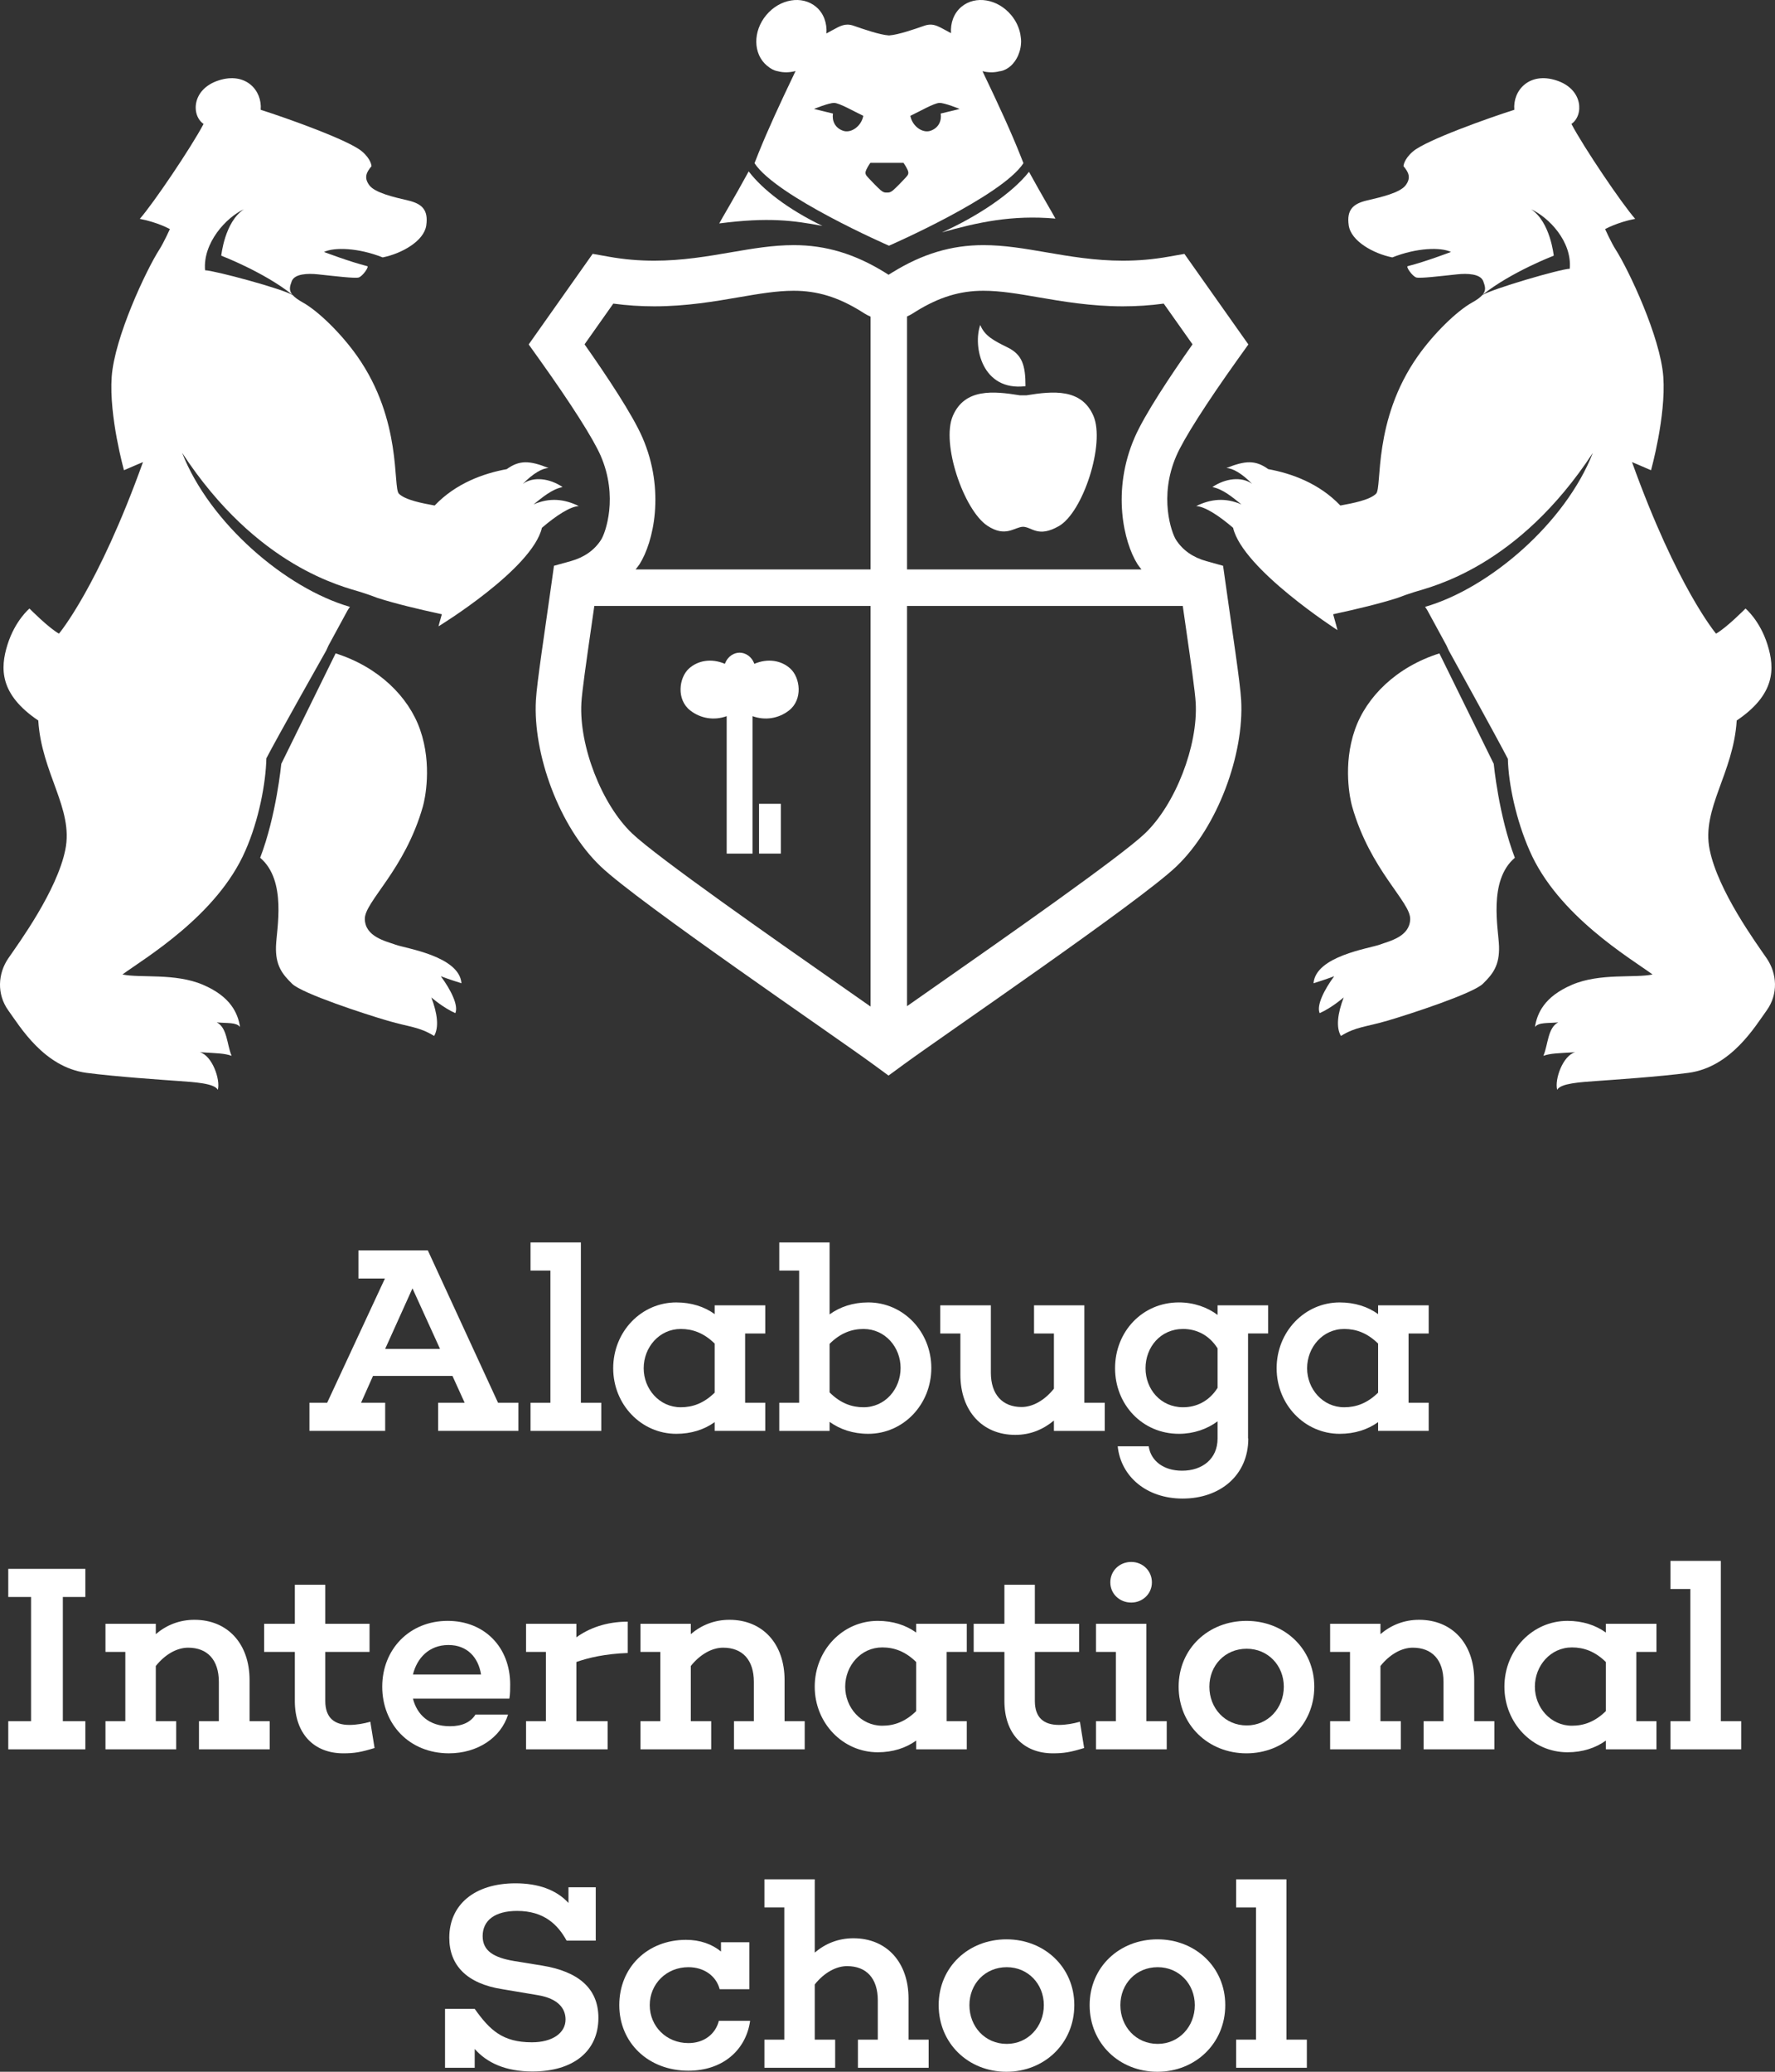 <?xml version="1.0" encoding="UTF-8"?> <svg xmlns="http://www.w3.org/2000/svg" width="228" height="266" viewBox="0 0 228 266" fill="none"><rect x="0" y="0" width="228" height="266" fill="#333333" stroke="none"/><path d="M66.592 183.716H56.281V180.103H59.685L58.12 176.662H47.911L46.38 180.103H49.476V183.716H39.746V180.103H42.025L49.442 164.156H46.04V160.542H54.955L63.973 180.103H66.592V183.716ZM52.982 165.415L49.476 173.186H56.52L52.982 165.415Z" fill="white"></path><path d="M77.234 183.717H68.148V180.104H70.702V163.133H68.148V159.52H74.615V180.104H77.234V183.717Z" fill="white"></path><path d="M95.712 180.103H98.298V183.716H91.8V182.592C90.473 183.545 88.805 184.092 86.865 184.092C82.375 184.092 78.766 180.343 78.766 175.674C78.766 170.971 82.375 167.223 86.865 167.223C88.805 167.223 90.473 167.766 91.8 168.721V167.596H98.298V171.21H95.712V180.103ZM91.8 178.809V172.504C90.403 171.14 88.975 170.63 87.444 170.63C84.686 170.63 82.681 172.981 82.681 175.674C82.681 178.331 84.686 180.683 87.444 180.683C88.975 180.683 90.403 180.172 91.8 178.809Z" fill="white"></path><path d="M119.628 175.64C119.628 180.344 116.023 184.091 111.529 184.091C109.556 184.091 107.889 183.511 106.562 182.558V183.718H100.098V180.104H102.651V163.134H100.098V159.521H106.562V168.756C107.889 167.802 109.556 167.222 111.529 167.222C116.023 167.222 119.628 170.972 119.628 175.64ZM115.683 175.64C115.683 172.982 113.708 170.631 110.918 170.631C109.422 170.631 107.959 171.141 106.562 172.54V178.775C107.959 180.174 109.422 180.682 110.918 180.682C113.708 180.682 115.683 178.332 115.683 175.64Z" fill="white"></path><path d="M141.908 183.717H135.376V182.388C133.978 183.545 132.345 184.229 130.407 184.229C126.186 184.229 123.362 181.161 123.362 176.491V171.21H120.777V167.597H127.277V176.254C127.277 179.048 128.773 180.651 131.222 180.651C132.618 180.651 134.151 179.832 135.376 178.299V171.21H132.822V167.597H139.287V180.104H141.908V183.717Z" fill="white"></path><path d="M160.312 184.704H160.344C160.344 189.408 156.737 192.406 151.906 192.406C147.312 192.406 143.979 189.612 143.57 185.693H147.551C147.824 187.567 149.456 188.828 151.839 188.828C154.458 188.828 156.397 187.295 156.397 184.704V182.49C155.071 183.478 153.335 184.092 151.429 184.092C146.734 184.092 143.23 180.343 143.23 175.674C143.23 170.971 146.734 167.221 151.429 167.221C153.335 167.221 155.071 167.836 156.397 168.824V167.597H162.896V171.209H160.312V184.704ZM156.397 178.195V173.119C155.275 171.345 153.607 170.63 151.973 170.63C149.049 170.63 147.143 172.982 147.143 175.674C147.143 178.332 149.049 180.682 151.973 180.682C153.607 180.682 155.275 179.968 156.397 178.195Z" fill="white"></path><path d="M180.93 180.103H183.517V183.716H177.018V182.592C175.691 183.545 174.024 184.092 172.083 184.092C167.594 184.092 163.984 180.343 163.984 175.674C163.984 170.971 167.594 167.223 172.083 167.223C174.024 167.223 175.691 167.766 177.018 168.721V167.596H183.517V171.21H180.93V180.103ZM177.018 178.809V172.504C175.622 171.14 174.193 170.63 172.662 170.63C169.905 170.63 167.899 172.981 167.899 175.674C167.899 178.331 169.905 180.683 172.662 180.683C174.193 180.683 175.622 180.172 177.018 178.809Z" fill="white"></path><path d="M8.071 220.99H10.963V224.603H1.062V220.99H3.989V205.042H1.062V201.43H10.963V205.042H8.071V220.99Z" fill="white"></path><path d="M34.643 224.602H25.558V220.989H28.111V215.947C28.111 213.118 26.647 211.551 24.163 211.551C22.767 211.551 21.237 212.369 20.012 213.902V220.989H22.633V224.602H13.547V220.989H16.099V212.096H13.547V208.483H20.012V209.812C21.373 208.653 23.04 207.972 24.98 207.972C29.233 207.972 32.057 211.038 32.057 215.709V220.989H34.643V224.602Z" fill="white"></path><path d="M48.113 224.432C46.344 224.979 45.494 225.114 44.099 225.114C40.287 225.114 37.872 222.558 37.872 218.4V212.095H33.926V208.482H37.872V203.474H41.783V208.482H47.467V212.095H41.783V218.4C41.783 220.548 42.943 221.468 44.881 221.468C45.766 221.468 46.752 221.297 47.569 221.058L48.113 224.432Z" fill="white"></path><path d="M65.429 218.094H65.396H53.044C53.555 220.104 55.053 221.637 57.808 221.637C59.339 221.637 60.462 221.127 61.074 220.139H65.26C64.34 223.103 61.346 225.113 57.672 225.113C52.534 225.113 49.098 221.331 49.098 216.561C49.098 211.754 52.601 208.108 57.503 208.108C62.198 208.108 65.533 211.448 65.533 216.287C65.533 216.867 65.533 217.481 65.429 218.094ZM53.044 214.993H61.789C61.449 212.811 60.02 211.208 57.604 211.208C55.086 211.208 53.555 212.913 53.044 214.993Z" fill="white"></path><path d="M80.637 212.232C77.744 212.336 75.566 212.845 74.035 213.39V220.99H78.05V224.603H67.57V220.99H70.122V212.095H67.57V208.484H74.035V210.221C75.635 209.063 77.847 208.21 80.637 208.21V212.232Z" fill="white"></path><path d="M103.365 224.602H94.28V220.989H96.834V215.947C96.834 213.118 95.37 211.551 92.886 211.551C91.49 211.551 89.959 212.369 88.734 213.902V220.989H91.355V224.602H82.269V220.989H84.821V212.096H82.269V208.483H88.734V209.812C90.096 208.653 91.763 207.972 93.703 207.972C97.955 207.972 100.779 211.038 100.779 215.709V220.989H103.365V224.602Z" fill="white"></path><path d="M121.597 220.99H124.183V224.603H117.684V223.479C116.357 224.432 114.69 224.979 112.749 224.979C108.259 224.979 104.652 221.229 104.652 216.561C104.652 211.858 108.259 208.108 112.749 208.108C114.69 208.108 116.357 208.653 117.684 209.609V208.484H124.183V212.095H121.597V220.99ZM117.684 219.694V213.391C116.29 212.028 114.859 211.517 113.328 211.517C110.573 211.517 108.565 213.868 108.565 216.561C108.565 219.218 110.573 221.57 113.328 221.57C114.859 221.57 116.29 221.06 117.684 219.694Z" fill="white"></path><path d="M139.258 224.432C137.489 224.979 136.639 225.114 135.243 225.114C131.432 225.114 129.017 222.558 129.017 218.4V212.095H125.07V208.482H129.017V203.474H132.928V208.482H138.612V212.095H132.928V218.4C132.928 220.548 134.087 221.468 136.025 221.468C136.91 221.468 137.897 221.297 138.714 221.058L139.258 224.432Z" fill="white"></path><path d="M149.867 224.603H140.781V220.99H143.335V212.096H140.781V208.483H147.246V220.99H149.867V224.603ZM142.62 203.168C142.62 201.668 143.81 200.543 145.308 200.543C146.771 200.543 147.962 201.668 147.962 203.168C147.962 204.633 146.771 205.758 145.308 205.758C143.81 205.758 142.62 204.633 142.62 203.168Z" fill="white"></path><path d="M168.82 216.56C168.82 221.467 164.976 225.115 160.109 225.115C155.209 225.115 151.398 221.467 151.398 216.56C151.398 211.686 155.209 208.11 160.109 208.11C164.976 208.11 168.82 211.686 168.82 216.56ZM164.906 216.56C164.906 213.833 162.864 211.686 160.143 211.686C157.353 211.686 155.344 213.833 155.344 216.56C155.344 219.32 157.353 221.534 160.143 221.534C162.864 221.534 164.906 219.32 164.906 216.56Z" fill="white"></path><path d="M191.951 224.602H182.866V220.989H185.419V215.947C185.419 213.118 183.956 211.551 181.472 211.551C180.076 211.551 178.545 212.369 177.32 213.902V220.989H179.942V224.602H170.855V220.989H173.409V212.096H170.855V208.483H177.32V209.812C178.682 208.653 180.349 207.972 182.287 207.972C186.543 207.972 189.365 211.038 189.365 215.709V220.989H191.951V224.602Z" fill="white"></path><path d="M210.186 220.99H212.773V224.603H206.275V223.479C204.947 224.432 203.28 224.979 201.34 224.979C196.85 224.979 193.242 221.229 193.242 216.561C193.242 211.858 196.85 208.108 201.34 208.108C203.28 208.108 204.947 208.653 206.275 209.609V208.484H212.773V212.095H210.186V220.99ZM206.275 219.694V213.391C204.878 212.028 203.451 211.517 201.92 211.517C199.163 211.517 197.155 213.868 197.155 216.561C197.155 219.218 199.163 221.57 201.92 221.57C203.451 221.57 204.878 221.06 206.275 219.694Z" fill="white"></path><path d="M223.659 224.603H214.574V220.99H217.127V204.02H214.574V200.406H221.041V220.99H223.659V224.603Z" fill="white"></path><path d="M69.651 252.369C74.211 253.118 76.866 255.232 76.866 259.082C76.866 263.342 73.667 265.965 68.392 265.965C64.923 265.965 62.54 264.84 60.975 263.07V265.489H57.164V257.924H60.975C62.915 260.65 64.55 262.217 68.325 262.217C70.911 262.217 72.645 261.058 72.645 259.286C72.645 257.957 71.796 256.594 69.005 256.151L64.55 255.402C59.919 254.685 57.71 252.301 57.71 248.79C57.71 244.565 60.94 241.805 66.215 241.805C69.107 241.805 71.455 242.622 73.02 244.326V242.315H76.524V249.166H72.782C71.66 247.121 69.89 245.349 66.421 245.349C63.561 245.349 61.996 246.575 61.996 248.586C61.996 250.46 63.39 251.346 66.081 251.789L69.651 252.369Z" fill="white"></path><path d="M96.355 259.458C95.811 263.275 92.782 265.865 88.427 265.865C83.289 265.865 79.547 262.286 79.547 257.447C79.547 252.607 83.153 249.062 88.122 249.062C89.923 249.062 91.455 249.609 92.612 250.562V249.37H96.253V255.402H92.442C91.999 253.698 90.434 252.573 88.427 252.573C85.602 252.573 83.46 254.72 83.46 257.447C83.46 260.172 85.602 262.319 88.427 262.319C90.402 262.319 91.898 261.195 92.34 259.458H96.355Z" fill="white"></path><path d="M119.287 265.489H110.202V261.876H112.755V256.834C112.755 254.005 111.292 252.437 108.807 252.437C107.412 252.437 105.881 253.256 104.656 254.789V261.876H107.277V265.489H98.191V261.876H100.745V244.905H98.191V241.293H104.656V250.699C106.017 249.539 107.684 248.859 109.625 248.859C113.878 248.859 116.701 251.926 116.701 256.594V261.876H119.287V265.489Z" fill="white"></path><path d="M137.996 257.447C137.996 262.355 134.152 266 129.285 266C124.386 266 120.574 262.355 120.574 257.447C120.574 252.573 124.386 248.997 129.285 248.997C134.152 248.997 137.996 252.573 137.996 257.447ZM134.082 257.447C134.082 254.72 132.043 252.573 129.32 252.573C126.53 252.573 124.522 254.72 124.522 257.447C124.522 260.207 126.53 262.422 129.32 262.422C132.043 262.422 134.082 260.207 134.082 257.447Z" fill="white"></path><path d="M157.386 257.447C157.386 262.355 153.543 266 148.676 266C143.776 266 139.965 262.355 139.965 257.447C139.965 252.573 143.776 248.997 148.676 248.997C153.543 248.997 157.386 252.573 157.386 257.447ZM153.474 257.447C153.474 254.72 151.433 252.573 148.71 252.573C145.92 252.573 143.913 254.72 143.913 257.447C143.913 260.207 145.92 262.422 148.71 262.422C151.433 262.422 153.474 260.207 153.474 257.447Z" fill="white"></path><path d="M167.865 265.489H158.781V261.876H161.333V244.905H158.781V241.293H165.246V261.876H167.865V265.489Z" fill="white"></path><path d="M184.89 83.891C179.373 85.635 175.508 89.469 174.036 93.695C172.456 98.225 173.426 102.647 173.675 103.522C176.01 111.757 181.212 115.79 181.141 118.021C181.07 120.252 178.556 120.808 177.191 121.296C175.828 121.786 169.01 122.761 168.723 126.243C170.302 125.759 171.378 125.34 171.378 125.34C170.086 127.084 169.081 129.104 169.513 130.081C171.092 129.383 172.599 128.06 172.599 128.06C171.811 130.15 171.595 131.891 172.24 133.008C174.177 131.82 175.327 131.891 178.198 131.056C181.07 130.219 189.176 127.571 190.47 126.317C191.761 125.061 192.623 123.945 192.552 121.506C192.487 119.322 191.117 113.072 194.583 110.133C192.509 104.729 191.872 98.072 191.872 98.072L184.89 83.891Z" fill="white"></path><path d="M226.93 123.04C225.589 121.086 220.686 114.396 219.608 109.097C218.533 103.802 222.651 99.34 223.083 92.507C228.035 89.163 228.006 85.85 227.029 82.749C226.051 79.649 224.213 78.131 224.213 78.131C224.213 78.131 221.791 80.586 220.427 81.355C220.427 81.355 215.428 75.458 209.633 59.328C209.633 59.328 211.282 60.024 212.074 60.375C212.074 60.375 214.01 53.474 213.652 48.384C213.293 43.296 209.196 34.638 207.551 32.073C206.957 31.149 206.178 29.415 206.178 29.415C206.178 29.415 207.731 28.541 210.04 28.099C208.319 26.149 203.428 18.91 201.85 15.912C203.434 14.841 203.41 11.453 199.914 10.323C196.439 9.198 194.297 11.606 194.516 14.098C191.216 15.142 183.184 17.997 181.492 19.448C180.296 20.476 180.279 21.338 180.279 21.338C180.924 22.104 181.284 22.802 180.565 23.777C179.848 24.754 177.407 25.312 175.613 25.73C173.818 26.149 172.957 26.916 173.245 28.936C173.534 30.957 176.404 32.559 178.844 33.05C182.001 31.794 185.088 31.723 186.38 32.35C186.38 32.35 183.079 33.608 180.855 34.166C180.494 34.166 181.426 35.489 181.93 35.628C182.431 35.768 185.002 35.45 187.192 35.221C188.451 35.088 190.17 35.139 190.528 36.113C190.766 36.761 190.932 37.261 190.435 37.848C194.133 34.908 199.579 32.829 199.579 32.829C199.579 32.829 199.146 28.475 196.66 26.865C198.929 27.893 201.943 30.994 201.636 34.507C200.447 34.527 191.611 37.106 190.39 37.899C190.135 38.181 189.742 38.482 189.107 38.834C187.097 39.952 184.136 42.862 182.116 45.731C176.299 53.99 177.56 62.595 176.759 63.388C175.935 64.203 173.767 64.612 172.167 64.904C169.441 62.047 165.91 60.788 162.911 60.234C161.26 59.049 159.968 59.118 157.527 60.096C158.317 60.096 159.538 60.794 160.829 62.117C159.465 61.14 157.384 61.419 155.733 62.535C157.098 62.814 158.246 63.788 159.465 64.766C157.384 63.858 155.518 64.067 153.652 64.975C154.801 65.044 156.595 66.227 158.39 67.764C159.627 73.074 171.802 80.905 171.802 80.905C171.802 80.905 171.53 79.842 171.245 78.866C174.452 78.171 177.207 77.504 179.499 76.774C180.154 76.519 180.875 76.264 181.63 76.028C183.911 75.312 194.962 72.854 204.604 58.143C201.095 67.11 191.366 75.51 183.052 77.916C183.226 78.158 183.217 78.156 183.351 78.371L185.801 82.876C185.9 83.091 185.998 83.304 186.093 83.516C186.093 83.516 192.364 94.861 193.689 97.438C193.755 100.601 194.743 105.291 196.479 109.219C200.1 117.564 209.465 123.056 212.272 125.116C209.975 125.603 205.516 124.903 201.927 126.438C198.34 127.973 197.45 130.116 197.164 131.857C197.666 131.23 198.795 131.401 200.158 131.265C198.795 131.961 198.866 134.108 198.25 135.561C199.204 135.229 200.038 135.237 202.335 135.098C200.755 135.516 199.663 138.598 200.021 139.923C200.451 139.087 203.052 138.939 204.99 138.798C206.928 138.66 213.191 138.239 216.898 137.743C222.344 137.014 225.422 131.823 226.93 129.734C228.436 127.639 228.272 124.994 226.93 123.04Z" fill="white"></path><path d="M50.81 121.295C49.445 120.809 46.932 120.251 46.861 118.02C46.79 115.789 51.992 111.756 54.327 103.523C54.576 102.647 55.546 98.224 53.966 93.695C52.494 89.467 48.628 85.634 43.111 83.889L36.132 98.071C36.132 98.071 35.493 104.728 33.418 110.132C36.885 113.071 35.515 119.322 35.451 121.506C35.376 123.944 36.239 125.06 37.531 126.318C38.823 127.571 46.932 130.22 49.806 131.055C52.674 131.892 53.823 131.821 55.762 133.007C56.407 131.892 56.192 130.149 55.404 128.061C55.404 128.061 56.91 129.382 58.487 130.08C58.92 129.105 57.914 127.083 56.621 125.341C56.621 125.341 57.699 125.758 59.277 126.243C58.991 122.759 52.173 121.784 50.81 121.295Z" fill="white"></path><path d="M74.347 64.975C72.482 64.068 70.616 63.857 68.534 64.764C69.753 63.789 70.902 62.813 72.265 62.535C70.616 61.42 68.534 61.141 67.171 62.117C68.461 60.793 69.683 60.095 70.472 60.095C68.032 59.12 66.74 59.05 65.089 60.235C62.09 60.788 58.559 62.047 55.831 64.905C54.232 64.614 52.063 64.204 51.24 63.389C50.439 62.595 51.7 53.99 45.883 45.73C43.862 42.862 40.903 39.951 38.893 38.835C38.258 38.481 37.865 38.18 37.61 37.9C36.389 37.105 27.53 34.722 26.342 34.701C26.037 31.19 29.07 27.893 31.34 26.866C28.852 28.475 28.421 32.829 28.421 32.829C28.421 32.829 33.866 34.906 37.565 37.849C37.068 37.262 37.233 36.761 37.472 36.111C37.832 35.138 39.547 35.089 40.806 35.22C42.997 35.45 45.569 35.767 46.069 35.629C46.573 35.489 47.506 34.165 47.145 34.165C44.921 33.607 41.619 32.351 41.619 32.351C42.911 31.724 45.999 31.795 49.156 33.05C51.597 32.56 54.467 30.957 54.755 28.937C55.041 26.916 54.181 26.148 52.385 25.731C50.592 25.313 48.149 24.754 47.435 23.778C46.715 22.803 47.074 22.105 47.72 21.339C47.72 21.339 47.706 20.475 46.506 19.447C44.815 17.998 36.786 15.143 33.486 14.097C33.702 11.605 31.561 9.199 28.086 10.324C24.587 11.454 24.565 14.841 26.149 15.913C24.571 18.91 19.681 26.148 17.957 28.1C20.267 28.54 21.821 29.414 21.821 29.414C21.821 29.414 21.042 31.148 20.447 32.074C18.802 34.637 14.707 43.297 14.348 48.385C13.99 53.472 15.926 60.374 15.926 60.374C16.716 60.024 18.367 59.33 18.367 59.33C12.572 75.457 7.572 81.356 7.572 81.356C6.209 80.587 3.784 78.132 3.784 78.132C3.784 78.132 1.95 79.648 0.969 82.749C-0.009 85.851 -0.038 89.162 4.915 92.508C5.346 99.34 9.467 103.803 8.391 109.098C7.314 114.395 2.41 121.087 1.069 123.039C-0.272 124.995 -0.438 127.64 1.069 129.734C2.578 131.823 5.655 137.015 11.099 137.744C14.809 138.238 21.071 138.659 23.009 138.799C24.948 138.938 27.547 139.086 27.978 139.924C28.337 138.599 27.243 135.515 25.665 135.097C27.962 135.236 28.793 135.23 29.75 135.56C29.134 134.107 29.205 131.96 27.842 131.266C29.205 131.402 30.333 131.229 30.837 131.858C30.552 130.115 29.66 127.972 26.073 126.439C22.484 124.904 18.025 125.602 15.728 125.115C18.534 123.057 27.9 117.565 31.52 109.218C33.254 105.29 34.148 100.527 34.214 97.366C35.541 94.787 41.907 83.517 41.907 83.517C42.002 83.303 42.099 83.09 42.198 82.876L44.646 78.372C44.782 78.157 44.775 78.159 44.948 77.917C36.634 75.51 26.905 67.111 23.394 58.142C33.036 72.855 44.089 75.311 46.37 76.028C47.125 76.265 47.846 76.52 48.499 76.775C50.792 77.503 53.548 78.171 56.755 78.866C56.467 79.843 56.328 80.417 56.328 80.417C56.328 80.417 68.37 73.073 69.61 67.765C71.406 66.228 73.199 65.046 74.347 64.975Z" fill="white"></path><path d="M157.418 74.848L157.106 72.644L154.968 72.049C153.226 71.567 151.908 70.64 151.05 69.291C150.487 68.406 148.822 63.769 151.109 58.511C152.057 56.327 154.917 51.836 158.95 46.187L160.354 44.224L152.138 32.598L150.025 32.969C148.105 33.307 146.202 33.472 144.219 33.472C140.641 33.472 137.332 32.904 134.409 32.401C131.633 31.923 129.014 31.473 126.323 31.473C122.204 31.473 118.475 32.594 114.587 34.997L114.137 35.278L113.69 34.997C109.804 32.594 106.073 31.473 101.95 31.473C99.26 31.473 96.639 31.923 93.859 32.401C90.941 32.904 87.632 33.472 84.046 33.472C82.066 33.472 80.165 33.307 78.241 32.966L76.128 32.59L67.91 44.224L69.313 46.187C73.347 51.836 76.208 56.327 77.156 58.511C79.442 63.769 77.78 68.406 77.218 69.291C76.359 70.64 75.039 71.567 73.297 72.049L71.157 72.644L70.85 74.848C69.941 81.341 68.966 87.595 68.838 89.906C68.449 96.76 71.794 106.138 77.165 111.253C81.999 115.865 107.143 132.978 112.134 136.634L114.132 138.095L116.128 136.634C121.134 132.969 146.336 115.799 151.102 111.253C156.47 106.137 159.815 96.76 159.429 89.906C159.298 87.582 158.324 81.333 157.418 74.848ZM111.826 129.236C110.65 128.408 109.312 127.475 107.826 126.436C99.641 120.715 84.405 110.07 81.197 107.008C77.29 103.288 74.366 95.765 74.679 90.234C74.759 88.805 75.314 84.94 75.902 80.85C76.046 79.862 76.191 78.838 76.341 77.802H111.826V129.236ZM111.826 73.115H81.641C81.81 72.888 81.999 72.677 82.152 72.436C83.928 69.641 85.49 63.002 82.521 56.174C81.242 53.231 77.955 48.289 75.085 44.211L78.779 38.98C80.521 39.215 82.256 39.331 84.046 39.331C88.153 39.331 91.867 38.69 94.867 38.172C97.497 37.721 99.766 37.331 101.95 37.331C104.982 37.331 107.654 38.149 110.581 39.96L111.029 40.241C111.285 40.403 111.553 40.538 111.826 40.657V73.115ZM116.507 40.635C116.758 40.524 117.004 40.392 117.241 40.245L117.659 39.982C120.624 38.149 123.296 37.331 126.323 37.331C128.514 37.331 130.783 37.721 133.418 38.176C136.407 38.69 140.129 39.331 144.219 39.331C146.008 39.331 147.742 39.215 149.482 38.981L153.179 44.211C150.309 48.292 147.02 53.234 145.746 56.171C142.777 62.995 144.337 69.636 146.119 72.445C146.27 72.682 146.456 72.89 146.623 73.115H116.507V40.635ZM147.067 107.012C143.915 110.018 128.676 120.672 120.489 126.396C119.011 127.429 117.681 128.359 116.507 129.185V77.802H151.929C152.07 78.792 152.211 79.78 152.347 80.726C152.944 84.868 153.508 88.781 153.588 90.236C153.899 95.761 150.975 103.286 147.067 107.012Z" fill="white"></path><path d="M131.856 50.755H130.99C127.591 50.199 123.917 49.854 122.393 53.396C120.869 56.936 123.794 65.476 126.818 67.494C129.186 69.062 130.263 67.674 131.421 67.632C132.569 67.674 133.337 69.064 135.994 67.56C139.13 65.786 141.977 56.936 140.453 53.396C138.926 49.854 135.252 50.199 131.856 50.755Z" fill="white"></path><path d="M131.726 49.583C131.726 46.87 131.289 45.522 129.416 44.603C127.676 43.748 126.473 43.128 125.915 41.724C124.95 44.441 126.111 50.263 131.726 49.583Z" fill="white"></path><path d="M93.343 91.95V109.596H96.663V91.95C98.26 92.532 100.004 92.264 101.342 91.223C103.151 89.822 102.801 87.012 101.515 85.841C100.365 84.792 98.63 84.491 96.896 85.232C96.528 84.229 95.696 83.799 95.003 83.799C94.309 83.799 93.478 84.229 93.115 85.232C91.381 84.491 89.646 84.792 88.492 85.841C87.207 87.012 86.856 89.822 88.669 91.223C90.003 92.264 91.745 92.532 93.343 91.95Z" fill="white"></path><path d="M97.5 109.596H100.299V103.203H97.5V109.596Z" fill="white"></path><path d="M120.984 29.841C125.611 28.54 129.979 27.574 135.572 28.066C135.302 27.541 133.857 25.129 132.174 22.058C130.052 24.779 125.611 27.769 120.984 29.841Z" fill="white"></path><path d="M105.642 29.006C101.263 26.89 97.985 24.381 96.169 22.005C94.294 25.45 92.68 28.113 92.387 28.687C98.759 27.862 101.929 28.315 105.642 29.006Z" fill="white"></path><path d="M97.46 19.58C97.456 19.59 97.451 19.6 97.448 19.609C97.266 20.061 97.091 20.506 96.918 20.952C99.706 25.229 114.103 31.508 114.19 31.547L114.192 31.55V31.547C114.277 31.508 128.672 25.229 131.462 20.952C131.364 20.697 131.26 20.438 131.158 20.183V20.181C129.923 17.059 128.424 13.779 126.199 9.138C126.94 9.326 127.691 9.343 128.39 9.151C128.434 9.144 128.474 9.146 128.516 9.138C129.531 8.936 130.306 8.152 130.754 7.179C130.803 7.073 130.843 6.966 130.883 6.854C130.933 6.725 130.975 6.592 131.011 6.457C131.043 6.335 131.071 6.214 131.091 6.089C131.123 5.912 131.142 5.737 131.151 5.56C131.156 5.479 131.162 5.402 131.162 5.323C131.162 5.132 131.144 4.946 131.116 4.758C131.102 4.632 131.087 4.508 131.062 4.383V4.379C130.893 3.53 130.51 2.684 129.891 1.942C128.153 -0.147 125.29 -0.625 123.498 0.871C122.512 1.696 122.074 2.95 122.156 4.259C121.852 4.098 121.576 3.947 121.328 3.808C121.319 3.805 121.312 3.799 121.303 3.796C120.631 3.424 120.107 3.161 119.523 3.16C119.271 3.16 119.004 3.207 118.707 3.313C117.47 3.744 115.375 4.474 114.19 4.55C113.005 4.474 110.91 3.744 109.674 3.313C109.376 3.207 109.11 3.161 108.857 3.16C108.035 3.16 107.343 3.668 106.156 4.295C106.246 2.973 105.812 1.703 104.816 0.871C103.024 -0.625 100.161 -0.147 98.423 1.942C96.683 4.029 96.727 6.935 98.518 8.431C98.54 8.448 98.562 8.455 98.581 8.472C98.951 8.803 99.38 9.04 99.864 9.138C99.876 9.14 99.886 9.138 99.899 9.142C100.629 9.346 101.417 9.328 102.19 9.12C100.105 13.471 98.656 16.627 97.462 19.574L97.46 19.578V19.58ZM120.669 13.214C121.368 13.2 123.268 13.989 123.268 13.989L120.831 14.58C120.966 15.471 120.607 16.399 119.552 16.782C118.498 17.164 117.17 16.187 116.937 14.871C118.043 14.352 119.97 13.232 120.669 13.214ZM111.285 21.776C111.509 21.294 111.797 20.912 111.797 20.912H113.781H114.068H116.054C116.054 20.912 116.339 21.294 116.565 21.776C116.789 22.257 116.661 22.451 116.339 22.799C115.988 23.187 115.06 24.146 114.709 24.436C114.356 24.724 114.195 24.724 113.941 24.724H113.908C113.651 24.724 113.493 24.724 113.14 24.436C112.789 24.146 111.862 23.187 111.509 22.799C111.187 22.451 111.061 22.257 111.285 21.776ZM107.156 13.214C107.854 13.232 109.782 14.352 110.89 14.871C110.656 16.187 109.327 17.164 108.273 16.782C107.217 16.399 106.859 15.471 106.994 14.58L104.559 13.989C104.559 13.989 106.457 13.2 107.156 13.214Z" fill="white"></path></svg> 